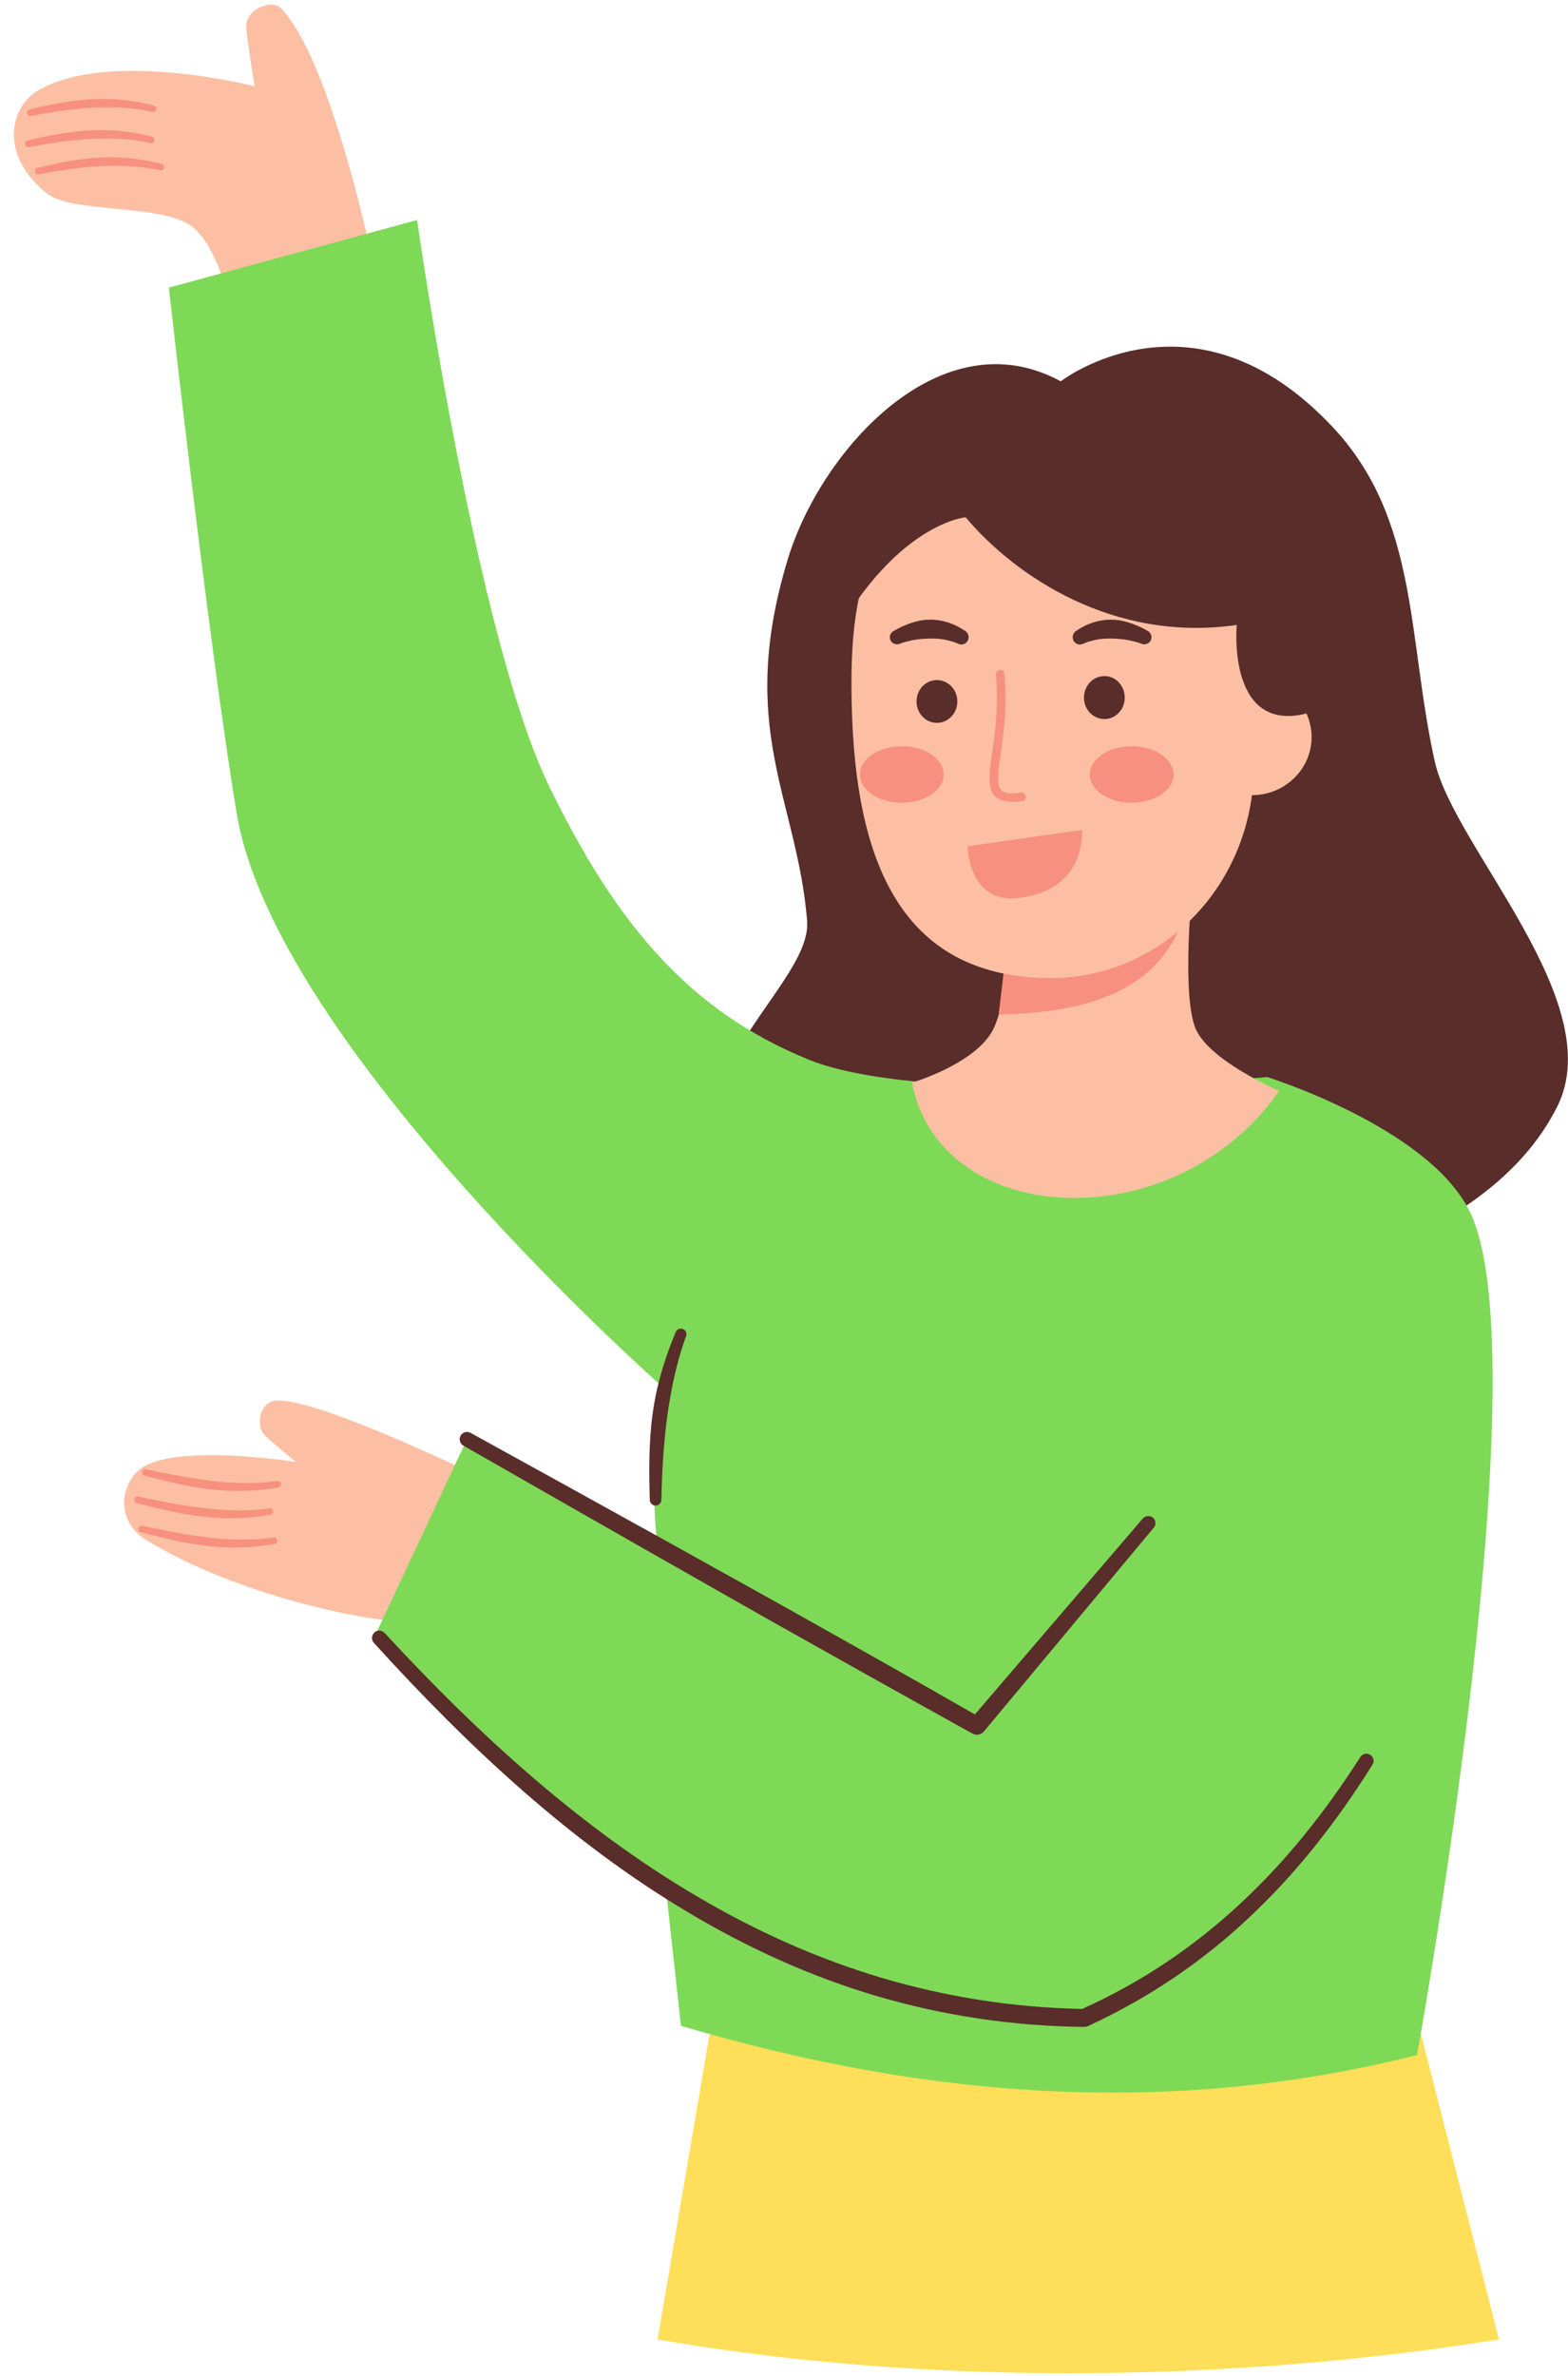 <?xml version="1.0" encoding="UTF-8" standalone="no"?><svg xmlns="http://www.w3.org/2000/svg" xmlns:xlink="http://www.w3.org/1999/xlink" fill="#000000" height="51.2" preserveAspectRatio="xMidYMid meet" version="1" viewBox="-0.3 -0.1 33.8 51.2" width="33.8" zoomAndPan="magnify"><defs><clipPath id="a"><path d="M 13 42 L 33 42 L 33 51.039 L 13 51.039 Z M 13 42"/></clipPath><clipPath id="b"><path d="M 15 7 L 33.5 7 L 33.5 29 L 15 29 Z M 15 7"/></clipPath></defs><g><g clip-path="url(#a)" id="change1_1"><path d="M 15.277 42.086 L 13.875 50.312 C 19.438 51.285 25.977 51.281 32.012 50.312 L 29.953 42.254 L 15.277 42.086" fill="#ffde59" fill-rule="evenodd"/></g><g id="change2_1"><path d="M 4.77 6.891 C 4.77 6.891 4.461 5.211 3.812 4.762 C 3.137 4.293 1.25 4.496 0.719 4.074 C -0.336 3.238 -0.074 2.203 0.512 1.855 C 2.031 0.953 5.188 1.758 5.188 1.758 C 5.188 1.758 5.031 0.793 5.008 0.5 C 4.973 0.102 5.559 -0.129 5.758 0.078 C 6.949 1.336 7.895 6.277 7.895 6.277 L 4.77 6.891" fill="#fcbfa3" fill-rule="evenodd"/></g><g id="change2_2"><path d="M 8.012 34.809 C 7.559 34.785 4.891 34.32 2.863 33.094 C 2.219 32.699 2.277 31.965 2.676 31.594 C 3.336 30.973 6.078 31.402 6.078 31.402 C 6.078 31.402 5.602 31.016 5.434 30.859 C 5.191 30.641 5.289 30.113 5.648 30.082 C 6.492 30.012 9.812 31.617 9.812 31.617 L 8.012 34.809" fill="#fcbfa3" fill-rule="evenodd"/></g><g id="change3_1"><path d="M 2.816 31.699 C 3.152 31.785 3.492 31.871 3.832 31.934 C 4.062 31.977 4.293 32.008 4.531 32.02 C 4.91 32.043 5.301 32.023 5.699 31.953 C 5.738 31.945 5.762 31.91 5.758 31.871 C 5.75 31.836 5.715 31.809 5.676 31.812 C 5.289 31.871 4.91 31.867 4.543 31.84 C 4.312 31.82 4.09 31.793 3.863 31.754 C 3.523 31.699 3.188 31.633 2.848 31.562 C 2.809 31.551 2.77 31.574 2.762 31.613 C 2.754 31.652 2.777 31.691 2.816 31.699" fill="#f7907f" fill-rule="evenodd"/></g><g id="change3_2"><path d="M 2.648 32.289 C 2.984 32.375 3.324 32.461 3.668 32.523 C 3.895 32.562 4.125 32.594 4.363 32.609 C 4.742 32.633 5.133 32.613 5.531 32.539 C 5.57 32.535 5.594 32.496 5.586 32.461 C 5.582 32.422 5.547 32.395 5.508 32.402 C 5.117 32.461 4.742 32.457 4.375 32.426 C 4.145 32.406 3.922 32.379 3.695 32.344 C 3.355 32.289 3.02 32.223 2.68 32.148 C 2.641 32.141 2.602 32.164 2.594 32.203 C 2.586 32.242 2.609 32.281 2.648 32.289" fill="#f7907f" fill-rule="evenodd"/></g><g id="change3_3"><path d="M 2.73 32.918 C 3.07 33.004 3.406 33.09 3.75 33.152 C 3.98 33.191 4.211 33.223 4.445 33.238 C 4.828 33.262 5.215 33.242 5.613 33.172 C 5.652 33.164 5.68 33.129 5.672 33.09 C 5.668 33.051 5.629 33.023 5.594 33.031 C 5.203 33.09 4.828 33.086 4.457 33.059 C 4.23 33.039 4.004 33.008 3.781 32.973 C 3.441 32.918 3.102 32.852 2.766 32.777 C 2.727 32.77 2.688 32.793 2.68 32.832 C 2.668 32.871 2.695 32.91 2.73 32.918" fill="#f7907f" fill-rule="evenodd"/></g><g id="change3_4"><path d="M 0.371 2.398 C 0.684 2.336 1 2.285 1.312 2.254 C 1.523 2.23 1.73 2.215 1.941 2.215 C 2.289 2.207 2.633 2.23 2.984 2.312 C 3.02 2.32 3.059 2.297 3.066 2.262 C 3.078 2.223 3.055 2.184 3.016 2.176 C 2.703 2.09 2.391 2.047 2.078 2.035 C 1.941 2.031 1.805 2.031 1.668 2.039 C 1.445 2.051 1.223 2.078 1 2.117 C 0.777 2.156 0.559 2.203 0.34 2.258 C 0.301 2.266 0.277 2.305 0.285 2.344 C 0.293 2.383 0.332 2.406 0.371 2.398" fill="#f7907f" fill-rule="evenodd"/></g><g id="change3_5"><path d="M 0.328 3.07 C 0.645 3.008 0.957 2.957 1.27 2.926 C 1.48 2.902 1.691 2.887 1.898 2.887 C 2.246 2.879 2.594 2.902 2.941 2.984 C 2.98 2.992 3.016 2.969 3.027 2.934 C 3.035 2.895 3.012 2.855 2.977 2.848 C 2.664 2.762 2.348 2.719 2.035 2.707 C 1.898 2.699 1.762 2.703 1.629 2.711 C 1.402 2.723 1.18 2.75 0.957 2.789 C 0.734 2.824 0.516 2.875 0.297 2.93 C 0.258 2.938 0.234 2.977 0.242 3.016 C 0.25 3.055 0.289 3.078 0.328 3.07" fill="#f7907f" fill-rule="evenodd"/></g><g id="change3_6"><path d="M 0.539 3.656 C 0.852 3.594 1.168 3.547 1.48 3.512 C 1.691 3.488 1.898 3.477 2.109 3.473 C 2.457 3.469 2.801 3.492 3.152 3.57 C 3.188 3.578 3.227 3.559 3.234 3.52 C 3.246 3.48 3.223 3.445 3.184 3.434 C 2.871 3.352 2.559 3.305 2.246 3.293 C 2.109 3.289 1.973 3.289 1.836 3.297 C 1.613 3.309 1.391 3.34 1.168 3.375 C 0.945 3.414 0.727 3.465 0.508 3.516 C 0.469 3.523 0.445 3.562 0.453 3.602 C 0.461 3.641 0.5 3.668 0.539 3.656" fill="#f7907f" fill-rule="evenodd"/></g><g clip-path="url(#b)" id="change4_1"><path d="M 22.566 8.117 C 19.98 6.711 17.398 9.609 16.688 11.93 C 15.566 15.605 16.879 17.094 17.098 19.738 C 17.227 21.289 13.238 23.574 15.961 26.551 C 18.074 28.863 30.645 29.004 33.27 23.742 C 34.391 21.492 31.039 18.156 30.629 16.312 C 30.035 13.645 30.289 11.102 28.441 9.117 C 25.434 5.895 22.566 8.117 22.566 8.117" fill="#582d2a" fill-rule="evenodd"/></g><g id="change5_1"><path d="M 17.133 22.734 C 14.551 21.684 12.969 19.797 11.527 16.82 C 9.949 13.559 8.691 4.641 8.691 4.641 L 3.34 6.098 C 3.34 6.098 4.191 13.738 4.801 17.422 C 5.625 22.422 13.965 29.77 13.965 29.77 C 13.746 30.848 13.762 32.223 13.875 33.277 L 9.766 30.914 L 7.816 35.078 C 9.43 37.195 11.875 39.273 14.066 40.711 L 14.379 43.555 C 19.617 45.102 24.867 45.539 30.246 44.184 C 30.246 44.184 32.977 29.137 31.367 25.977 C 30.457 24.184 27.016 23.109 27.016 23.109 C 27.016 23.109 19.715 23.781 17.133 22.734" fill="#7ed957" fill-rule="evenodd"/></g><g id="change4_2"><path d="M 13.957 32.219 C 13.965 31.789 13.984 31.359 14.027 30.926 C 14.051 30.645 14.086 30.363 14.137 30.074 C 14.211 29.629 14.316 29.172 14.488 28.695 C 14.516 28.633 14.484 28.562 14.422 28.539 C 14.359 28.516 14.289 28.543 14.266 28.605 C 14.086 29.027 13.957 29.438 13.863 29.836 C 13.824 30.02 13.789 30.203 13.766 30.383 C 13.723 30.695 13.707 31 13.699 31.305 C 13.691 31.613 13.699 31.918 13.707 32.219 C 13.707 32.289 13.766 32.344 13.832 32.344 C 13.902 32.344 13.957 32.285 13.957 32.219" fill="#582d2a" fill-rule="evenodd"/></g><g id="change4_3"><path d="M 9.688 31.051 C 9.688 31.051 13.207 33.066 16.262 34.797 C 17.047 35.238 17.805 35.664 18.461 36.031 C 19.754 36.754 20.664 37.258 20.664 37.258 C 20.746 37.301 20.848 37.281 20.906 37.215 L 24.57 32.82 C 24.625 32.758 24.617 32.66 24.555 32.605 C 24.488 32.551 24.391 32.559 24.336 32.621 L 20.715 36.844 C 20.418 36.672 19.652 36.238 18.66 35.676 C 18.004 35.309 17.25 34.883 16.461 34.441 C 13.395 32.73 9.844 30.777 9.844 30.777 C 9.766 30.734 9.672 30.762 9.629 30.836 C 9.586 30.914 9.613 31.008 9.688 31.051" fill="#582d2a" fill-rule="evenodd"/></g><g id="change4_4"><path d="M 7.762 35.305 C 9.844 37.598 12.051 39.633 14.527 41.105 C 15.816 41.875 17.176 42.496 18.629 42.922 C 20.02 43.328 21.492 43.559 23.066 43.578 C 23.094 43.578 23.121 43.574 23.148 43.562 C 24.496 42.941 25.648 42.145 26.645 41.203 C 27.668 40.242 28.531 39.133 29.285 37.926 C 29.332 37.855 29.309 37.762 29.238 37.715 C 29.164 37.668 29.07 37.691 29.023 37.762 C 28.273 38.938 27.418 40.016 26.406 40.949 C 25.438 41.844 24.328 42.605 23.027 43.191 C 21.512 43.16 20.086 42.926 18.742 42.531 C 17.324 42.113 15.992 41.512 14.727 40.766 C 12.273 39.324 10.07 37.34 7.992 35.09 C 7.934 35.023 7.832 35.02 7.77 35.078 C 7.707 35.141 7.699 35.238 7.762 35.305" fill="#582d2a" fill-rule="evenodd"/></g><g id="change2_3"><path d="M 25.453 18.473 L 21.805 18.648 C 21.805 18.648 21.508 21.156 21.137 22.023 C 20.801 22.809 19.359 23.23 19.359 23.23 C 19.977 26.402 25.039 26.621 27.273 23.406 C 27.273 23.406 25.703 22.738 25.453 22.016 C 25.141 21.121 25.453 18.473 25.453 18.473" fill="#fcbfa3" fill-rule="evenodd"/></g><g id="change3_7"><path d="M 21.227 21.762 C 23.574 21.719 24.711 21.004 25.184 19.762 L 21.492 19.539 L 21.227 21.762" fill="#f7907f" fill-rule="evenodd"/></g><g id="change2_4"><path d="M 21.418 10.199 C 18.375 10.434 17.957 12.469 18.07 15.395 C 18.203 18.707 19.281 20.941 22.297 20.977 C 24.68 21.004 26.707 19.035 26.73 16.43 C 26.754 13.352 25.961 9.848 21.418 10.199" fill="#fcbfa3" fill-rule="evenodd"/></g><g id="change2_5"><path d="M 26.688 14.535 C 27.398 14.535 27.973 15.094 27.973 15.785 C 27.973 16.473 27.398 17.035 26.688 17.035 C 25.977 17.035 25.402 16.473 25.402 15.785 C 25.402 15.094 25.977 14.535 26.688 14.535" fill="#fcbfa3" fill-rule="evenodd"/></g><g id="change4_5"><path d="M 17.316 14.34 C 18.789 11.188 20.516 11.047 20.516 11.047 C 21.566 12.297 23.691 13.754 26.359 13.367 C 26.359 13.367 26.129 15.855 28.027 15.227 L 25.539 9.535 L 21.348 9.754 L 18.07 10.961 L 17.316 14.34" fill="#582d2a" fill-rule="evenodd"/></g><g id="change4_6"><path d="M 23.508 14.469 C 23.75 14.469 23.945 14.676 23.945 14.934 C 23.945 15.188 23.75 15.395 23.508 15.395 C 23.262 15.395 23.066 15.188 23.066 14.934 C 23.066 14.676 23.262 14.469 23.508 14.469" fill="#582d2a" fill-rule="evenodd"/></g><g id="change3_8"><path d="M 24.094 15.98 C 24.594 15.98 24.996 16.254 24.996 16.59 C 24.996 16.926 24.594 17.199 24.094 17.199 C 23.598 17.199 23.191 16.926 23.191 16.59 C 23.191 16.254 23.598 15.98 24.094 15.98" fill="#f7907f" fill-rule="evenodd"/></g><g id="change3_9"><path d="M 19.141 15.98 C 19.637 15.98 20.043 16.254 20.043 16.59 C 20.043 16.926 19.637 17.199 19.141 17.199 C 18.641 17.199 18.238 16.926 18.238 16.59 C 18.238 16.254 18.641 15.98 19.141 15.98" fill="#f7907f" fill-rule="evenodd"/></g><g id="change4_7"><path d="M 19.895 14.555 C 20.141 14.555 20.336 14.762 20.336 15.016 C 20.336 15.27 20.141 15.477 19.895 15.477 C 19.652 15.477 19.457 15.27 19.457 15.016 C 19.457 14.762 19.652 14.555 19.895 14.555" fill="#582d2a" fill-rule="evenodd"/></g><g id="change4_8"><path d="M 23.062 13.766 C 23.16 13.723 23.262 13.699 23.359 13.68 C 23.465 13.66 23.566 13.66 23.668 13.66 C 23.793 13.664 23.918 13.672 24.047 13.699 C 24.133 13.719 24.219 13.738 24.301 13.77 C 24.379 13.805 24.473 13.773 24.508 13.695 C 24.543 13.617 24.508 13.527 24.434 13.492 C 24.27 13.398 24.098 13.328 23.918 13.285 C 23.84 13.266 23.758 13.254 23.676 13.254 C 23.594 13.25 23.512 13.258 23.43 13.273 C 23.246 13.305 23.07 13.379 22.902 13.492 C 22.828 13.535 22.801 13.633 22.844 13.711 C 22.887 13.785 22.984 13.812 23.062 13.766" fill="#582d2a" fill-rule="evenodd"/></g><g id="change4_9"><path d="M 20.5 13.492 C 20.332 13.379 20.156 13.305 19.973 13.273 C 19.891 13.258 19.809 13.25 19.727 13.254 C 19.645 13.254 19.562 13.266 19.48 13.285 C 19.305 13.328 19.133 13.398 18.973 13.492 C 18.895 13.527 18.859 13.617 18.895 13.695 C 18.93 13.773 19.023 13.805 19.102 13.77 C 19.184 13.738 19.27 13.719 19.355 13.699 C 19.48 13.672 19.609 13.664 19.734 13.66 C 19.836 13.66 19.938 13.66 20.043 13.68 C 20.141 13.699 20.242 13.723 20.344 13.766 C 20.418 13.812 20.516 13.785 20.559 13.711 C 20.602 13.633 20.574 13.535 20.5 13.492" fill="#582d2a" fill-rule="evenodd"/></g><g id="change3_10"><path d="M 20.555 18.137 C 20.555 18.137 20.578 19.359 21.621 19.254 C 23.148 19.098 23.02 17.785 23.02 17.785 L 20.555 18.137" fill="#f7907f" fill-rule="evenodd"/></g><g id="change3_11"><path d="M 21.168 14.438 C 21.242 15.297 21.102 15.965 21.047 16.41 C 21.02 16.648 21.023 16.828 21.078 16.953 C 21.156 17.125 21.34 17.215 21.734 17.164 C 21.785 17.16 21.82 17.113 21.812 17.062 C 21.809 17.012 21.762 16.973 21.711 16.98 C 21.562 17 21.457 17 21.375 16.977 C 21.312 16.961 21.27 16.926 21.246 16.875 C 21.203 16.773 21.211 16.625 21.234 16.43 C 21.285 15.977 21.43 15.301 21.352 14.422 C 21.348 14.367 21.305 14.332 21.254 14.336 C 21.203 14.34 21.164 14.387 21.168 14.438" fill="#f7907f" fill-rule="evenodd"/></g></g></svg>